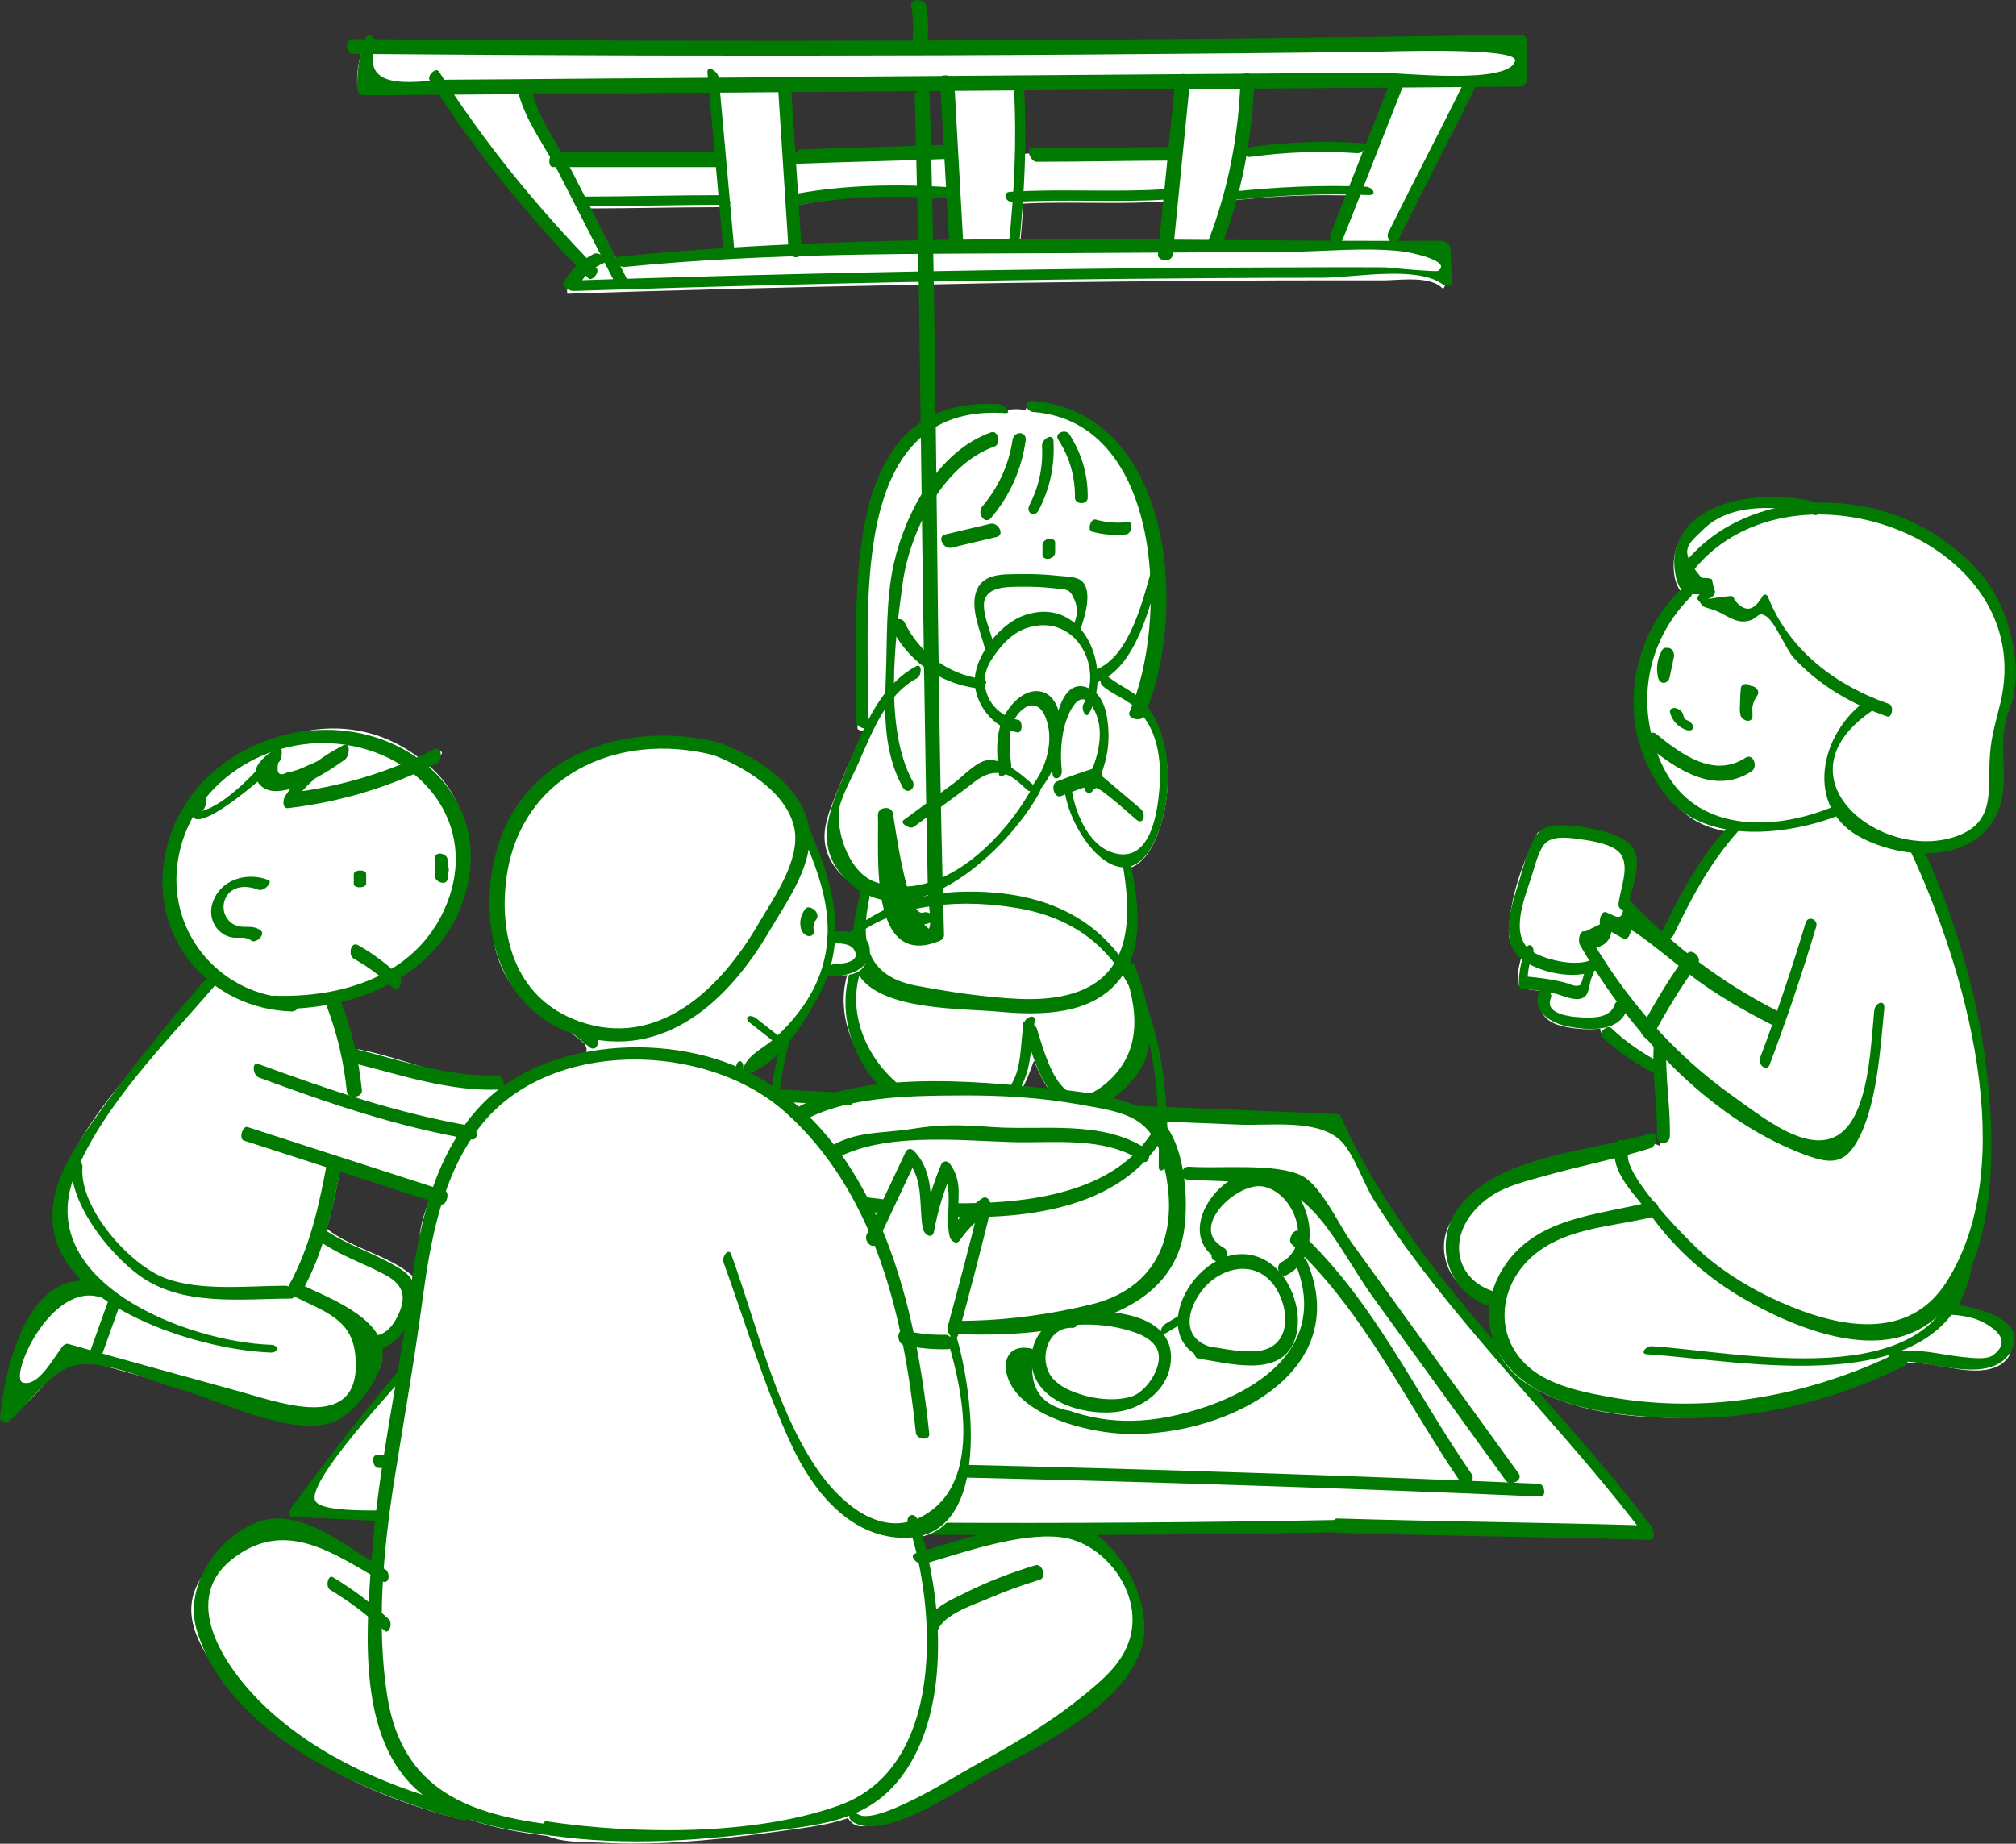 <?xml version="1.0" encoding="UTF-8"?>
<svg id="_レイヤー_2" data-name="レイヤー_2" xmlns="http://www.w3.org/2000/svg" viewBox="0 0 168.96 154.54">
  <rect x="0" y="0" width="168.96" height="154.54" fill="#333333" stroke="none"/>
  <defs>
    <style>
      .cls-1 {
        fill: #fff;
      }

      .cls-2 {
        fill: #007a00;
      }
    </style>
  </defs>
  <g id="_イラスト" data-name="イラスト">
    <g>
      <path class="cls-1" d="M80.73,94.08c-1.95,0-4.12-.87-5.97-2.38-2.81-2.3-5.02-6.42-3.62-10.42l.53.05v-.5s-.05-.18-.05-.18c-.01-.05-.02-.1-.03-.15-.11-1.69.07-3.51.53-5.41l.25-.51-.37-.19c-1.59-.83-2.66-2.22-2.86-3.72-.18-1.33.35-2.66.87-3.95l.06-.16c.55-1.37,1.16-2.78,1.81-4.19l.49-1.05-.43-.16s-.08-.03-.08-.21l.32-11.42c.07-2.65.14-5.39.89-7.93,1.34-4.55,5.21-7.61,9.64-7.61.43,0,.86.03,1.3.08l.15.25.4.03c.19-.03.38-.05.58-.05.16,0,.33.01.49.03l.3.04s.14-.27.14-.27c.02,0,.09-.02.23-.02,5.31.06,8.89,4.41,10.08,8.71.37,1.33.61,2.82.72,4.57v.16s.12.11.12.11c.1.1.08.18.07.2l-.13.41c.03,1.22.04,2.31.03,3.39-.03,2.49-.14,5.12-1.12,7.54l-.09.23.15.19c.55.69.98,1.5,1.25,2.34.75,2.33.63,5.27-.31,7.86-.35.96-.97,2.22-1.96,2.78l-.3.14-.08.38c.41,2.37.71,5.11-.23,7.41l-.1.24.16.2c.06.07.1.13.12.19.75,1.91,1.13,3.87,1.13,5.83,0,1-.18,1.83-.56,2.53-.4.74-1.04,1.37-1.62,1.88l-.18.16c-.6.54-1.23,1.1-1.94,1.32-.23.07-.47.1-.71.1-.47,0-.98-.13-1.46-.38-.94-.49-1.65-1.35-2.26-2.7l-.43-.96-.36.98c-.58,1.57-1.45,2.71-2.59,3.39-.89.53-1.9.8-2.99.8Z"/>
      <g>
        <path class="cls-2" d="M76.47,65.45c-2.37-4.35-1.48-11.82-.81-16.61.6-4.29,3.35-9.87,7.68-11.41.6-.21.32-1.41-.28-1.19-4.4,1.56-7.18,6.68-8.15,11.02-.69,3.07-.54,6.45-.67,9.58s-.15,6.28,1.41,9.14c.38.7,1.18.1.83-.53h0Z"/>
        <path class="cls-2" d="M86.65,34.54c10.84.88,11.28,17.69,8.01,25.14-.24.54.99.88,1.24.32,3.75-8.52,2.43-25.44-9.36-26.39-.84-.07-.6.88.11.94h0Z"/>
        <path class="cls-2" d="M84.86,36.88c-.31,2.08-1.18,3.97-2.54,5.58-.46.54.21,1.57.74.95,1.59-1.87,2.55-4.05,2.9-6.47.12-.81-.98-.85-1.1-.05h0Z"/>
        <path class="cls-2" d="M87.33,37.37c.1,1.74-.25,3.41-1.05,4.96-.34.65.43,1.1.77.44.95-1.82,1.36-3.76,1.24-5.81-.04-.73-.99-.14-.96.42h0Z"/>
        <path class="cls-2" d="M88.69,36.85c.96,1.48,1.42,3.11,1.4,4.87,0,.59,1.06.61,1.07.01.03-1.92-.5-3.72-1.54-5.33-.31-.48-1.29-.1-.93.45h0Z"/>
        <path class="cls-2" d="M91.52,44.56c.95.26,1.91.34,2.89.23.41-.05.61-1.08.14-1.03-.92.11-1.82.04-2.72-.21-.42-.12-.73.9-.31,1.02h0Z"/>
        <path class="cls-2" d="M79.73,45.91c1.26-.3,2.52-.6,3.79-.9.74-.18.12-1.26-.51-1.11-1.26.3-2.52.6-3.79.9-.74.18-.12,1.26.51,1.11h0Z"/>
        <path class="cls-2" d="M87.37,45.71v.81c0,.27.35.37.57.31.26-.07.49-.26.49-.55v-.81c0-.27-.35-.37-.57-.31-.26.07-.49.26-.49.55h0Z"/>
        <path class="cls-2" d="M83.2,53.72c-.24-.93-.74-2.03-.74-2.98,0-1.53,1.74-1.54,2.91-1.56,1.03-.02,2.06.02,3.09.14.89.1,1.18-.01,1.57.91.37.86.26,1.28-.03,2.14-.22.64.41.81.62.18.31-.91.91-2.9.13-3.76-.44-.5-1.4-.45-1.99-.52-1.08-.12-2.18-.17-3.26-.15-1.34.03-3.07-.11-3.65,1.37s.34,3.47.7,4.88c.16.63.76-.23.65-.63h0Z"/>
        <path class="cls-2" d="M85.34,60.34c-2.31-.4-3.62-2.94-2.25-5.04.74-1.14,1.68-2.24,3-2.67,3.9-1.27,6.49,3.11,4.7,6.42-.19.35.2,1.28.5.72,1.99-3.69-.42-9.88-5.41-8.21-1.96.66-4.07,3.23-4.18,5.33s1.57,4.15,3.56,4.5c.47.08.47-.98.08-1.05h0Z"/>
        <path class="cls-2" d="M84.76,64.22c-.11-.98-.23-1.99-.07-2.97.26-1.62,2.11-3.24,2.95-1.09.72,1.84.08,4.09-1.05,5.6-.51.68.33.78.71.27.99-1.33,1.62-2.86,1.66-4.54.03-1.29-.3-3.37-1.9-3.55-1.17-.14-2.24.94-2.78,1.86-.91,1.56-.75,3.39-.56,5.1.05.47,1.08-.23,1.03-.7h0Z"/>
        <path class="cls-2" d="M88.99,64.61c-.12-1.17-.09-2.32.16-3.47s1.37-4.07,2.63-1.48c.89,1.83.12,4.4-.84,6.01-.29.48.31,1.16.67.57.89-1.49,1.36-3.15,1.29-4.9-.05-1.23-.3-3-1.55-3.61-3.14-1.54-3.29,5.64-3.14,7.13.07.69.84.35.78-.25h0Z"/>
        <path class="cls-2" d="M88.92,66.73c1.05-.42,2.11-.8,3.19-1.13.59-.18.23-1.4-.35-1.22-1.08.33-2.14.71-3.19,1.13-.57.23-.21,1.45.35,1.22h0Z"/>
        <path class="cls-2" d="M92.37,57.45c.84.78,1.86,1.03,2.73,1.82,1.93,1.75,2.26,4.35,2.07,6.81-.16,2.08-.77,6.46-4,5.36-2.04-.7-3.12-3.5-3.37-5.39-.1-.72-.63-.23-.56.3.5,3.71,5.02,9.7,7.6,3.99,1.02-2.26,1.29-5.23.81-7.64-.26-1.31-.76-2.57-1.6-3.62-.98-1.23-2.29-1.53-3.41-2.57-.38-.35-.55.69-.28.94h0Z"/>
        <path class="cls-2" d="M91.82,66.07c.2-.26,3.1,2.37,3.4,2.62.64.55.84-.5.39-.88-.95-.81-1.9-1.61-2.85-2.42-.41-.35-1.16-.98-1.64-.37-.33.42.34,1.52.7,1.05h0Z"/>
        <path class="cls-2" d="M86.57,65.91c-2.28,4.28-7.73,9.94-13.19,8.03-2.09-.73-3.22-3.83-3.08-5.9.07-1.05,1.14-2.93,1.63-4.04,1.15-2.6,2.29-5.74,4.94-7.16.38-.21.43-1.27-.08-1-3.28,1.76-4.61,5.7-5.97,8.94-1.16,2.75-2.55,5.75-.4,8.39,5.3,6.5,14.14-1.94,16.72-6.79.27-.51-.23-1.11-.57-.47h0Z"/>
        <path class="cls-2" d="M86.76,65.95c-.9-.83-2.67-2.44-4.03-2.23-.95.15-2.06,1.39-2.78,1.92-1.41,1.04-2.82,2.07-4.23,3.11-.34.25.55.79.86.56,1.41-1.04,2.82-2.07,4.23-3.11.75-.55,1.4-1.22,2.34-1.38,1.26-.21,2,.52,2.92,1.38.31.28,1.19.22.69-.24h0Z"/>
        <path class="cls-2" d="M83.79,33.89c-14.12-.96-11.79,17.52-12.05,26.63-.01.39.98.79.99.34.25-8.85-2.13-27.16,11.53-26.23.6.04-.1-.71-.47-.73h0Z"/>
        <path class="cls-2" d="M96.56,47.55c-.73,2.6-1.84,7.41-4.65,8.55-.41.17-.38,1.28.08,1.09,3.23-1.31,4.36-6.28,5.2-9.28.16-.56-.44-1.07-.64-.36h0Z"/>
        <path class="cls-2" d="M74.6,52.41c1.39,2.92,4.05,4.84,7.25,5.28.54.07,1.25-.67.45-.78-2.85-.39-5.27-2.19-6.51-4.78-.23-.48-1.4-.16-1.2.28h0Z"/>
        <path class="cls-2" d="M72.13,74.62c-.41,1.93-1.3,5.4-.09,7.2,1.95,2.9,8.65,2.7,11.68,2.98,3.52.33,7.87.31,10.2-2.81,2.05-2.75,1.44-6.37.89-9.5-.11-.6-.87-.94-.73-.11.64,3.65.95,8.36-2.87,10.36-2.29,1.2-5.21,1.09-7.68.86-2.26-.21-4.52-.55-6.75-.98-4.05-.78-4.74-3.51-3.92-7.32.09-.42-.58-1.39-.73-.69h0Z"/>
        <path class="cls-2" d="M94.08,80.98c1.34,3.62,1.73,7.24-1.47,9.9-3.72,3.09-4.95-2.33-5.72-4.68-.15-.45-1.34-.87-1.15-.27.88,2.69,1.87,7.55,5.77,6.91,1.75-.28,3.87-2.43,4.48-4.06.9-2.39-.01-5.5-.85-7.77-.17-.47-1.33-.75-1.06-.03h0Z"/>
        <path class="cls-2" d="M85.79,85.83c-.23,1.32-.18,2.82-.59,4.09-1,3.09-4.43,3.62-7.05,2.64-4.29-1.6-7.46-6.49-6.06-11.05.23-.76-.64-.75-.84-.12-1.63,5.3,2.02,11.42,7.49,12.6,2.35.51,4.67-.17,6.24-2.03s1.34-4.11,1.73-6.31c.14-.78-.82-.39-.91.17h0Z"/>
      </g>
      <path class="cls-1" d="M138.44,128.57c-2.93-3.93-6.3-7.72-9.56-11.39-6.24-7.01-12.69-14.27-16.52-23.03-.07-.17-.37-.19-.46-.2l-14.38-.64s-1.53-.11-2.15-.19c-1.52-.2-2.74-1.13-4.28-1.22-3.04-.19-6.39-.53-9.43-.47-2.99.06-5.66.37-8.65.49-2.77.11-5.54.21-8.27-.34l-.03.26-9.64-.43c-.17,0-.17.05-.17.07,0,.13.14.38.44.39l2.43.11-.96.71c-13.05,9.67-22.47,20.69-32.1,33.9.02.03,74.69,1.98,85.11,1.11l.31-.03.12.28c.03.06.13.26.4.26,4.6.14,9.2.24,13.8.33,4.6.1,9.21.19,13.82.33h0c.13,0,.18-.07.2-.11.02-.03.05-.12-.03-.23Z"/>
      <path class="cls-1" d="M29.77,4.3h.53s-.13.53-.13.53c-.21.85-.28,1.65-.22,2.5.02.25.32.44.57.44l6.31-.05.13.19c3.2,4.87,7.03,9.64,11.38,14.18l.27.28-.26.29c-.34.38-.57.72-.73,1.1-.09.23-.13.76-.06.86,8.94-.3,18.48-.55,29.18-.75h.42s0,.01,0,.01h.5v-.03s3.02-.06,3.02-.06c1.22-.03,2.44-.05,3.66-.07,6.07-.09,12.15-.15,18.22-.19,2.98-.02,5.95-.03,8.93-.03h4.47c.23,0,.51-.01.83-.03.42-.02.89-.05,1.36-.05,1.38,0,2.27.23,2.78.79.11-.06.27-.45.26-.67l-.16-2.93c0-.14-.08-.32-.06-.34l-3.95.02,6.53-13.25,3.99-.03c.11,0,.2-.04.21-.05l.03-3.09c0-.08-.06-.16-.1-.21-.12-.12-.31-.2-.46-.2-21.15.33-42.51.5-63.48.5-4.26,0-8.52,0-12.78-.02-6.5-.02-12.99-.06-19.49-.12h-.16s-.12-.11-.12-.11c-.11-.1-.26-.17-.47-.17-.05,0-.11,0-.16.02l-.11.26h-1.17c-.07,0-.12,0-.14,0,0,0-.02,0-.02,0,0,.03.03.13.12.23.12.14.27.22.54.22ZM104.25,11.98c.23-1.41.39-2.89.47-4.38l.02-.4,12.04-.09-2.27,5.71-.46-.57c-.06-.08-.11-.09-.17-.1-1.03-.08-2.08-.11-3.11-.11-2.01,0-4.05.14-6.05.43l-.57.08.09-.57ZM102.22,19.83c.32-.91.61-1.82.88-2.74l.08-.27.28-.03c2.73-.29,5.29-.43,7.82-.43.4,0,1.82.02,1.82.02l-1.31,3.3c-.02.06-.03.13-.03.23v.44s-9.74.06-9.74.06l.2-.57ZM98.72,7.25l-.55,5.55-.43-.05c-1.91,0-3.81.03-5.72.05-1.86.02-3.73.05-5.59.05l-.54.04v-.46c0-1.56-.02-3.12-.1-4.64l-.02-.44,12.96-.1ZM85.54,20.03c.07-.86.15-1.72.2-2.58l.02-.38.38-.02c1.09-.05,2.18-.06,3.27-.06l3.65.02c1.15,0,2.68-.01,4.2-.11l.5-.03-.35,3.56-11.91.07.04-.46ZM76.66,20.54c-3.42.03-6.47.08-9.3.17h-.41s-.23-3.49-.23-3.49l.37-.07c2.44-.48,5.08-.71,8.07-.71.47,0,.95,0,1.42.02h.4s.1,4.08.1,4.08h-.43ZM79.73,20.52h-2.13s-.08-3.56-.08-3.56l.1-.45,1.88.09.23,3.92ZM78.56,7.4h.4s.3,5.19.3,5.19l-.43.02c-1.92.08-3.84.13-5.77.19-2.07.06-4.14.12-6.2.2l-.41.02-.36-5.51,12.47-.09ZM60.83,21l-.44.03c-2.77.17-6.34.49-8.64.73-.05,0-2.63-4.29-2.63-4.29h.69c1.64,0,3.29-.03,4.93-.05,1.79-.02,3.57-.05,5.36-.05h.39s.33,3.64.33,3.64ZM59.6,7.55l.52,5.66h-13.17l-1.43-2.8c-.33-.66-.71-1.4-1.02-2.16l-.23-.58,15.34-.12Z"/>
      <g>
        <path class="cls-2" d="M57.84,91.56c-13.13,9.67-23.81,21.72-33.42,34.82-.17.23-.36.74.1.76,29.09,1.48,58.27,1.83,87.4,1.3.47,0,1.01-1.05.38-1.04-22.94.42-45.97.35-68.9-.48-2.89-.1-5.78-.22-8.67-.35-1.45-.06-7.58.38-8.28-.73-.96-1.5,6.87-9.78,8.36-11.54,6.96-8.22,14.71-15.64,23.38-22.03.51-.38.29-1.18-.35-.71h0Z"/>
        <path class="cls-2" d="M95.7,93.93c2.74.12,5.49.23,8.23.34,2.52.1,6.62-.52,8.51,1.42,1.03,1.07,1.86,3.53,2.66,4.81,1.27,2.05,2.67,4.02,4.14,5.94,5.93,7.78,12.9,14.68,18.78,22.49l.17-1.06c-8.71-.26-17.43-.33-26.14-.59-.47-.01-.4,1.2.1,1.21,8.71.26,17.43.33,26.14.59.44.01.32-.85.17-1.06-8.62-11.44-20.07-21.13-26.06-34.37-.07-.14-.17-.27-.33-.27-5.49-.24-10.98-.45-16.46-.68-.47-.02-.4,1.19.1,1.21h0Z"/>
        <path class="cls-2" d="M56.65,91.88c4.87.22,9.73.55,14.6.77.46.02.06-1.03-.37-1.05-4.87-.22-9.73-.55-14.6-.77-.46-.02-.06,1.03.37,1.05h0Z"/>
        <path class="cls-2" d="M65.3,95.58c3.28-3.79,10.8-3.73,15.33-3.76,3.31-.02,6.65.18,9.91.77s5.76.83,6.78,4.27c1.67,5.63.29,10.98-5.88,12.48-3.25.79-6.66,1.28-10.01,1.36-3.61.08-7.39-.12-10.87-1.15-6.66-1.98-9.04-8.41-5.19-14.07.34-.49-.81-1.06-1.16-.55-5.86,8.62,1.84,15.16,10.13,16.36,7.15,1.03,23.11,1.76,24.85-7.86.51-2.84.11-8.18-2.29-9.86-2.68-1.88-7.06-2.14-10.19-2.45-6.13-.61-17.83-1.61-22.43,3.71-.44.51.63,1.19,1.01.75h0Z"/>
        <path class="cls-2" d="M63.85,96.82c1.11,5,10.53,4.86,14.47,5.1,6.49.4,14.83-.2,18.79-6.02.33-.49-.34-1.32-.74-.72-3.42,5.03-10.75,5.73-16.44,5.68-2.8-.03-14.34-.35-15.18-4.16-.15-.69-1.06-.59-.9.11h0Z"/>
        <path class="cls-2" d="M69.68,97.35c3.93-2.5,10.65-1.75,15.07-1.62,3.62.11,7.75-.52,10.98,1.6.56.37.81-.72.33-1.04-3.73-2.45-8.72-1.52-12.88-1.82-2.53-.18-4.24-.25-6.66.14-2.72.44-4.81.13-7.22,1.66-.49.31-.15,1.4.38,1.06h0Z"/>
        <path class="cls-2" d="M65.13,95.84c-.14-5.98,1.46-13.41,6.48-17.33,3.75-2.94,9.3-3.16,13.78-2.37,10.79,1.9,11.89,12.52,11.72,21.64-.01.71.73.13.74-.35.22-12.05-2.81-22.9-16.95-22.69-11.74.17-16.76,10.89-16.51,21.46.02.71.75.14.74-.35h0Z"/>
        <path class="cls-2" d="M52.3,22.38c12.13-1.21,24.35-1.09,36.53-1.16,6.35-.04,12.71-.07,19.06-.11,3.09-.02,6.45-.39,9.53-.05.96.1,4.32.86,3.09,1.65-.16.1-4.57-.3-4.33-.3-3.27-.02-6.54,0-9.81.01-6.21.02-12.43.07-18.64.16-13.4.18-26.8.5-40.2.95l.81.71c.51-1.07,1.3-1.81,2.36-2.23.44-.25-.54-.96-.96-.72-1.22.7-1.84,1.2-2.49,2.39-.22.39.52.72.81.71,12.09-.4,24.18-.71,36.28-.89,5.89-.09,11.77-.15,17.66-.19,2.94-.02,5.89-.03,8.83-.03,2.62,0,7.79-1.02,10,.5.15.11.9.4.88-.05-.05-.98-.11-1.95-.16-2.93-.02-.39-.49-.62-.83-.62-22.87.13-46.15-.94-68.93,1.34-.72.07.06.91.53.86h0Z"/>
        <path class="cls-2" d="M30.59,3.31c-.48,1.42-.68,2.58-.65,4.08,0,.29.21.6.53.6,32.34-.24,64.68-.49,97.02-.73.33,0,.46-.38.47-.65.01-1.03.02-2.06.03-3.09,0-.29-.22-.61-.53-.6-32.64.51-65.29.63-97.93.35-.65,0-.6,1.24.06,1.25,16.32.14,32.65.18,48.97.12,8.33-.03,16.66-.09,24.98-.17,4-.04,7.99-.08,11.99-.14.82-.01,11.76-.4,11.45.77-.55,2.05-9.63.97-11.43.99-3.96.03-7.92.06-11.88.09-7.92.06-15.84.12-23.76.18s-15.84.12-23.76.18c-4.29.03-8.58.06-12.87.1-1.98.01-3.96.03-5.94.04-1.77.01-7.25,1.27-5.87-2.79.22-.63-.62-1.36-.89-.59h0Z"/>
        <path class="cls-2" d="M122.75,6.8c-2.1,4.25-4.3,8.45-6.4,12.7-.26.52.51,1.28.81.68,2.1-4.25,4.3-8.45,6.4-12.7.26-.52-.51-1.28-.81-.68h0Z"/>
        <path class="cls-2" d="M116.47,7c-1.67,4.2-3.3,8.41-4.96,12.61-.29.73.74,1.16,1.05.39,1.67-4.2,3.3-8.41,4.96-12.61.29-.73-.74-1.16-1.05-.39h0Z"/>
        <path class="cls-2" d="M103.97,6.63c-.17,4.74-1.01,9.21-2.73,13.63-.24.62.81,1.21,1.05.6,1.78-4.59,2.66-9.25,2.84-14.16.02-.65-1.13-.8-1.16-.06h0Z"/>
        <path class="cls-2" d="M98.51,6.64c-.49,4.89-.97,9.78-1.46,14.67-.06.62,1.17.69,1.23.06.49-4.89.97-9.78,1.46-14.67.06-.62-1.17-.69-1.23-.06h0Z"/>
        <path class="cls-2" d="M84.97,7.27c.26,4.44.04,8.79-.42,13.21-.07.67.75,1.09.84.28.48-4.53.69-8.99.43-13.54-.04-.77-.89-.71-.84.06h0Z"/>
        <path class="cls-2" d="M78.78,6.58c.27,4.66.51,9.33.78,13.99.03.49,1.21.61,1.19.18-.27-4.66-.51-9.33-.78-13.99-.03-.49-1.21-.61-1.19-.18h0Z"/>
        <path class="cls-2" d="M65.19,7.03c.3,4.63.6,9.27.9,13.9.05.8,1.15.87,1.1.05-.3-4.63-.6-9.27-.9-13.9-.05-.8-1.15-.87-1.1-.05h0Z"/>
        <path class="cls-2" d="M76.37.5c.17.96.19,1.95.11,2.91-.05.64,1.2.85,1.25.22.09-1.05.08-2.13-.11-3.17-.11-.6-1.37-.63-1.25.04h0Z"/>
        <path class="cls-2" d="M59.29,6.09c.44,4.85.87,9.71,1.31,14.56.04.47,1.02,1.15.95.41-.44-4.85-.87-9.71-1.31-14.56-.04-.47-1.02-1.15-.95-.41h0Z"/>
        <path class="cls-2" d="M43.37,7.4c.46,2.46,2.26,4.75,3.39,6.95,1.57,3.07,3.14,6.15,4.71,9.22.2.4,1.38.41,1.17,0-1.57-3.07-3.14-6.15-4.71-9.22-1.07-2.08-2.96-4.63-3.39-6.95-.08-.43-1.27-.51-1.17,0h0Z"/>
        <path class="cls-2" d="M36,6.71c3.84,6.02,8.32,11.52,13.31,16.62.3.3,1-.53.68-.85-4.94-5.06-9.4-10.51-13.2-16.48-.26-.41-1.01.36-.79.71h0Z"/>
        <path class="cls-2" d="M46.35,14.01h13.63c.53,0,.67-1.25.17-1.25h-13.63c-.53,0-.67,1.25-.17,1.25h0Z"/>
        <path class="cls-2" d="M66.8,13.73c4.19-.17,8.39-.24,12.58-.41.5-.02.88-1.22.32-1.2-4.19.17-8.39.24-12.58.41-.5.02-.88,1.22-.32,1.2h0Z"/>
        <path class="cls-2" d="M86.87,13.56c3.8,0,7.6-.09,11.41-.1.54,0,.09-1.13-.4-1.13-3.8,0-7.6.09-11.41.1-.54,0-.09,1.13.4,1.13h0Z"/>
        <path class="cls-2" d="M104.79,13.15c2.98-.41,5.96-.51,8.96-.31.49.03,1.11-.8.44-.84-3.08-.21-6.15-.12-9.21.3-.53.07-.9.95-.19.85h0Z"/>
        <path class="cls-2" d="M49.41,17.28c3.84,0,7.68-.11,11.53-.12.65,0-.01-.8-.45-.8-3.84,0-7.68.11-11.53.12-.65,0,.01.8.45.8h0Z"/>
        <path class="cls-2" d="M66.93,17.19c4.2-.78,8.51-.8,12.76-.54.77.05.81-.9.05-.95-4.35-.27-8.79-.24-13.09.56-.79.15-.42,1.06.28.93h0Z"/>
        <path class="cls-2" d="M84.86,16.94c4.32-.28,8.65.06,12.97-.22.7-.05.35-.89-.21-.86-4.32.28-8.65-.06-12.97.22-.7.05-.35.89.21.86h0Z"/>
        <path class="cls-2" d="M103.83,16.74c3.63-.39,7.2-.54,10.85-.39.8.03.37-.67-.22-.7-3.75-.16-7.42.02-11.15.41-.78.08.04.72.51.67h0Z"/>
        <path class="cls-2" d="M99.55,98.87c3.15.25,7.35-.16,9.86,2.03,2.17,1.89,3.89,5.38,5.59,7.73,3.73,5.15,7.46,10.3,11.19,15.46.4.55,1.49-.03,1.09-.58-4.66-6.44-9.32-12.88-13.98-19.32-1.07-1.47-2.53-4.77-4.18-5.63-2.15-1.11-7.1-.58-9.44-.77-.71-.06-.91,1.03-.12,1.09h0Z"/>
        <path class="cls-2" d="M31.7,123.04c32.48.35,64.96.98,97.41,2.4.52.02.33-1.05-.12-1.07-32.45-1.42-64.93-2.05-97.41-2.4-.52,0-.32,1.06.12,1.07h0Z"/>
        <path class="cls-2" d="M58.41,94.6c-8.26,8.18-16.52,16.37-24.77,24.55-.59.58.21,1.11.72.61,8.26-8.18,16.52-16.37,24.77-24.55.59-.58-.21-1.11-.72-.61h0Z"/>
        <path class="cls-2" d="M56.59,96.81c2.37.19,4.7.07,7.03-.36.39-.07.87-.94.26-.83-2.27.42-4.53.53-6.83.35-.39-.03-1,.8-.46.85h0Z"/>
        <path class="cls-2" d="M108.23,104.26c6.22,5.8,9.67,13.46,14.44,20.36.31.44.97-.62.69-1.03-4.78-6.91-8.21-14.55-14.44-20.36-.42-.39-1.05.69-.69,1.03h0Z"/>
        <path class="cls-2" d="M57.88,99.11c1.65-.19,3.27-.08,4.88.32.76.19,1.03-.78.26-.97-1.82-.46-3.66-.57-5.53-.36-.81.09-.28,1.08.39,1h0Z"/>
        <path class="cls-2" d="M101.31,112.85c-2.83-.97-1.39-4.23.25-5.52,1.88-1.48,4.29-1.34,5.51.87,1.1,1.98.96,4.81-1.73,5.05-1.52.13-3.17-.29-4.68-.49-.68-.09-.79,1.06-.16,1.14,2.33.31,6.5,1.57,7.85-1.21,1.11-2.27-.07-5.73-2.19-6.99-4.99-2.96-10.87,6.28-5.01,8.29.64.22.76-.94.16-1.14h0Z"/>
        <path class="cls-2" d="M90.35,110.16c-2.29-.11-4.13,1.9-3.89,4.19.32,3.14,4.23,4.25,6.9,4.02,2.34-.21,4.6-1.86,4.77-4.33.27-3.98-5.18-4.3-7.98-4.09-.45.04-.93,1.16-.46,1.13,1.53-.12,3.04-.06,4.54.34.93.24,2.08.61,2.65,1.48.86,1.32-.73,3.76-2.06,4.16-1.51.46-3.42.17-4.87-.4-.61-.24-1.11-.52-1.59-.98-1.43-1.41-.71-4.49,1.54-4.38.45.02.97-1.1.46-1.13h0Z"/>
        <path class="cls-2" d="M102.01,105.71c.62,0,.7-.86.03-.86-.62,0-.7.86-.03.86h0Z"/>
        <path class="cls-2" d="M102.57,104.59c-3.06-1.62,1.11-5.53,3.27-5.14,2.63.47,4.28,4.92,1.54,6.36-.56.29-.13,1.38.47,1.06,3.64-1.92,1.64-8.47-2.24-8.69-3.56-.2-7.34,5.38-3.35,7.5.62.33.85-.8.3-1.09h0Z"/>
        <path class="cls-2" d="M86.34,113.02c-2-.38-2.49,1.36-1.66,2.96,1.45,2.8,6.35,4,9.15,4.18,8.08.53,19.8-4.73,15.71-14.42-.24-.58-1.34-.68-1.01.09,2.68,6.35-2.07,10.23-7.46,12.08-1.99.68-4.11,1.15-6.22,1.18-1.78.03-3.52-.25-5.2-.84-2.27-.38-3.31-1.76-3.13-4.14.77.15.4-.99-.17-1.09h0Z"/>
      </g>
      <path class="cls-1" d="M93.66,131.15c-.88-1.23-1.8-2.49-3.27-2.78-.45-.09-.93-.13-1.47-.13-1.31,0-2.68.25-4,.49l-.95.17c-1.86.31-3.82.77-6,1.38l-.44.12-.13-.66c-.03-.17-.07-.34-.11-.52l-.1-.39.38-.12c.69-.22,1.25-.55,1.67-.99.95-.99,1.25-2.57,1.53-4.04.72-3.72.46-7.65-.76-11.34l-.07-.29.21-.19c.96-3.49,1.88-7.04,2.74-10.54.01-.05.01-.09-.03-.15-.09-.12-.32-.21-.52-.21-.09,0-.16.02-.21.04-.44.27-.87.61-1.28.99l-.85.8.18-1.49c.04-.34.09-.67.1-1.01.03-.94-.22-1.65-.8-2.24-.08-.08-.25-.14-.4-.14-.07,0-.23.01-.28.12-.08.18-.15.37-.21.56-.05.13-.09.27-.14.4l-.51,1.33-.3-1.39c-.17-.81-.52-1.42-1.1-1.9-.12-.1-.31-.17-.46-.17-.19,0-.23.09-.25.13l-2.63,5.59-.39-.79c-.94-1.89-1.94-3.54-3.07-5.04-2.37-3.16-4.67-5.27-7.02-6.46l-.66-.34.62-.4c.65-.42,1.31-.92,2.02-1.55l.25-.16.23.08c.08-.02.19-.1.25-.17.1-.14.16-.28.15-.39v-.17l.12-.12c.92-.96,1.69-1.98,2.3-3.05.37-.65.69-1.37,1.01-2.26l.19-.53.46.33c.17.12.34.19.49.2h.27c.55,0,.99-.07,1.37-.24.38-.17.68-.5.81-.92.13-.41-.07-.87-.32-1.15-.37-.42-.88-.72-1.47-.86-.23-.05-.47-.08-.7-.09l-.41-.02.02-.66c.01-.32.03-.64,0-.96-.2-2.85-1.37-5.59-2.48-7.99-.16-.5-.35-.91-.59-1.29-1.42-2.19-3.99-4.1-6.7-4.98-1.59-.46-3.22-.7-4.85-.7-5.08,0-9.42,2.23-11.92,6.13-1.53,2.38-1.84,5.01-1.95,7.49-.07,1.7-.03,3.91.98,5.93,1.03,2.06,3.05,3.9,5.64,5.1l1.18.96.14.43-.09.55-.31.04c-2.48.32-4.54,1.13-6.44,2.52-3.93-.34-8.57-2.39-12.31-3.1l-.5.29c-.32-1.45-.76-2.9-1.34-4.39,1.66-.38,3.25-.98,4.67-1.8.16.16.4.35.56.5.06-.23-.08-.54-.16-.77,5.95-3.52,8.49-12.88,2.48-17.78,2.4-1.07,1.07-1.46-.53-.42-11.49-8.88-28.74,7.73-17.5,18.55-4.93,6.52-18.95,17.59-10.05,25.5-5.28-1.1-7.17,7.43-7.1,11.46,1.91-1.5,3.57-3.41,5.12-5.48l16.98,4.82c.37.11.77.24,1.18.38,2.3,1.51,4.74-.27,6.41-2.19,1.41-1.63,2.41-2.23,1.23-4.12.95-.08,1.98-.89,2.66-1.93-.08.56-.16,1.13-.23,1.69-.28,2.15-.57,4.37-.95,6.53-.63,3.53-1.32,7.71-1.64,11.93l-.05.67-1.49-.85c-1.13-.64-2.26-1.28-3.4-1.91-1.05-.59-2.18-1.16-3.33-1.16-.31,0-.61.04-.9.12-1.46.41-2.76,1.75-3.81,2.82-.86.89-2.04,2.26-2.26,3.91-.37,2.78,1.96,5.72,4.28,8.24,2.09,2.27,4.71,4.27,7.78,5.94,3.11,1.7,6.66,3.05,10.68,4.04.06,0,.12-.01.17-.04l.16-.07.16.06c2.17.78,4.49,1.13,6.6,1.41,1.03.46,2.51.5,3.71.53.34,0,.65.02.93.03.87.05,1.73.07,2.6.07,1.72,0,3.55-.08,5.59-.26,2.66-.23,5.26-.58,7.92-.95,1.5-.21,2.85-.41,4.13-.83l.27-.09.18.22c.26.31.58.46,1,.46h0c.59,0,1.28-.28,1.89-.53l.3-.12c1.84-.73,3.68-1.55,5.47-2.43,3.71-1.83,7.28-3.99,10.62-6.42,2.79-2.03,5.5-4.28,5.25-7.58-.11-1.48-.76-3-2.1-4.85ZM35.29,103.51l-.08.37c-.06.26-.09.53-.14.79,0,.13,0,.26,0,.39,0,.19-.06.34-.15.45-.1.52-.17,1.05-.26,1.57-.02-.03-.03-.06-.04-.09-1.98-1.78-5.08-2.3-7.23-4,.49-1.73.84-3.47,1.14-5.06l7.65,2.17c-.46,1.08-.84,2.21-1.01,3.37l.13.04ZM167.15,110.66c-.72-.49-1.59-.83-2.6-1.01l-.54-.1.23-.5c.32-.7.52-1.43.62-2.22.01-.09,0-.17-.05-.27l-.07-.17.07-.17c1.93-4.64,2.06-11.12,1.54-15.63-.76-6.64-2.47-13.04-4.94-18.52l-.25-.57.62-.03c1.39-.08,3.32-.49,4.6-2.02.62-.74,1.03-1.66,1.18-2.65.12-.79.03-1.57-.07-2.4-.07-.62-.15-1.27-.13-1.93.04-1.2.37-2.29.68-3.35.4-1.34.78-2.6.59-4.04-.39-2.98-1.33-5.35-2.79-7.02-1.73-1.99-4.31-3.78-6.73-4.67-1.69-.62-3.68-.95-5.74-.95-.33,0-.66,0-.99.02l-.13-.02-.09-.04c-1.16-.38-2.46-.58-3.77-.58-3.53,0-6.43,1.42-7.75,3.78-.46.83-.54,2.67.02,3.65l.16.28-.23.23c-1.96,2-3.27,4.99-3.5,8.02-.19,2.52.51,5.08,2.21,8.06,1.15,2.03,2.66,3.21,4.74,3.71l.67.16-.44.53c-1.18,1.4-2.2,2.9-3.04,4.43-.4.74-.76,1.51-1.1,2.25-.2.43-.4.86-.61,1.32l-.23.59-.46-.44c-.7-.66-1.39-1.32-2.14-2.07l-.32-.12.05-.34c.06-.43.15-.85.25-1.28.05-.23.1-.45.15-.72.13-.66.3-1.55-.06-2.04-.69-.92-1.8-1.43-2.61-1.7-1.01-.34-2.11-.52-3.25-.54h-.21c-.41,0-.81.02-1.21.08l-.17.02c-.1.01-.32.04-.38.07-.09.05-.22.35-.28.5l-.1.22c-1.11,2.23-1.82,4.59-2.06,6.82-.07.68-.11,1.4.22,1.97.14.23.33.46.62.72l.19.18-.07.25c-.18.64-.27,1.26-.25,1.87,0,.32.29.61.6.63.2.01.41.04.61.07l.81.11-.14.48c-.16.56.01,1.23.42,1.68.55.61,1.43.8,2.29.92.41.06.88.1,1.36.1.2,0,.4,0,.6-.02l.34-.03.1.33c.03.09.08.18.15.25.64.63,1.37,1.17,2.06,1.66.81.56,1.48.98,2.24,1.37l.22.1.05.69c.15,1.85.2,3.35.17,4.76l.04.67-.62-.25c-.1-.04-.2-.06-.36-.06-.04,0-.08,0-.13,0-.44.15-.89.27-1.33.4l-.22.06-.17-.15c-.05-.05-.15-.08-.24-.08s-.34.03-.54.36l-.09.14-.17.04c-.79.2-1.58.38-2.37.56-2.85.66-5.8,1.34-8.39,2.72-1.14.6-3.76,2.32-3.45,5.19.21,1.96,1.64,3.52,3.73,4.08l.37.1-.06.38c-.42,2.64.65,5,2.93,6.48,2.89,1.87,7.1,2.82,12.53,2.82.79,0,1.57-.02,2.32-.05,5.71-.24,11.26-1.73,16.53-4.45l.1-.08h.13c.17-.02.34-.03.51-.03.94,0,1.87.17,2.77.33.4.07.8.14,1.2.2.56.08,1.03.12,1.46.12,1.16,0,2-.28,2.55-.86.34-.36.49-.78.43-1.26-.08-.75-.64-1.59-1.4-2.11Z"/>
      <g>
        <path class="cls-2" d="M76.66,8.04c.36,12.6.46,25.21.64,37.81.1,6.86.19,13.71.31,20.57.05,2.84.1,5.67.16,8.5.01.45.36,2.62.07,2.93l-2.74-2.54c-.05-.75-.09-1.5-.11-2.25-.07-1.64-.11-3.28-.17-4.91l-1.25.15c.42,2.22.15,10.38,4.23,9.1.79-.25.25-1.12-.44-.91-1.35.42-2.35-7.4-2.53-8.34-.12-.65-1.27-.51-1.25.15.11,3.13-.85,13,5.14,10.58.23-.09.41-.26.4-.53-.68-23.48-.53-46.97-1.21-70.44-.02-.65-1.27-.51-1.25.15h0Z"/>
        <path class="cls-2" d="M98.76,110.31l-1.08.65c-.2.12-.41.42-.39.67.03.27.29.19.45.1l1.08-.65c.2-.12.41-.42.39-.67-.03-.27-.29-.19-.45-.1h0Z"/>
        <path class="cls-2" d="M141.6,48.23c7.91-10.77,29.38-3.22,26.05,10.7-.36,1.52-.75,2.68-.87,4.28-.22,2.99.54,5.69-2.8,6.88-6.31,2.25-15.23-4.89-7.17-10.45.46-.32.18-1.32-.35-.96-3.98,2.75-5.34,9.15-.31,11.62,4.67,2.3,11.37,1.67,11.77-4.41.13-1.97-.27-3.71.24-5.71.16-.63.48-1.2.6-1.84.34-1.81.21-3.29-.23-5.09-.91-3.74-2.87-6.09-6.02-8.24-6.4-4.36-16.8-3.98-21.63,2.6-.36.49.3,1.17.71.62h0Z"/>
        <path class="cls-2" d="M152.25,42.12c-3.63-1.03-10.88-.65-11.87,4.22-.18.86-.01,3.08,1.02,3.47.19.07.45-.01.63,0,2.13.12.63-.96.78-.43.02.08-.71.66-.54.85.64.75.07.48,1.33.89.98.31,1.78,1.17,2.89.93.91-.19.78-.82,1.49-.42.75.42,1.7,2.78,2.31,3.46,2.14,2.36,4.91,3.94,7.89,4.97.39.13.57-.9.15-1.05-4.47-1.55-8.38-4.48-10.16-8.99-.08-.2-.32-.25-.45-.06-.73,1.31-1.52,1.41-2.37.29-.02-.18-.15-.31-.33-.29-4.09.44-.85.53-1.34-.56-.05-.1-.18-.7-.2-.81-.03-.17-.87-.14-.87-.15-2.04-2.4-1.15-2.77.15-4.07,2.32-2.31,6.54-2,9.36-1.2.4.11.58-.92.15-1.05h0Z"/>
        <path class="cls-2" d="M140.75,49.51c-4.65,4.68-5.24,12.24-.92,17.41,3.26,3.9,10.16,3.08,14.34,1.4.64-.26-.31-.79-.73-.62-4.99,2-11.29,2.02-13.97-3.25-2.47-4.86-1.69-10.49,2.21-14.41.43-.43-.62-.82-.93-.51h0Z"/>
        <path class="cls-2" d="M146.34,57.7c-.44.63-.61,1.41-.49,2.17.09.58,1.07.83,1.03.09-.03-.65-.02-1.29.04-1.94.03-.29-.14-.57-.42-.66-.24-.08-.57.02-.6.31-.07.73-.09,1.47-.05,2.2l1.03.09c-.1-.62.04-1.16.4-1.67s-.57-1.12-.94-.59h0Z"/>
        <path class="cls-2" d="M139.31,54.78l-.36,1.71.96-.04c-.09-.37-.06-.77.13-1.11.15-.28.18-.63-.04-.88-.18-.2-.55-.24-.7.03-.41.73-.53,1.52-.33,2.33.15.6.84.52.96-.04l.36-1.71c.06-.28-.09-.66-.38-.75-.31-.09-.53.19-.59.46h0Z"/>
        <path class="cls-2" d="M139.96,59.69c.14.68.68,1.24,1.32,1.48.2.07.57.12.62-.17.04-.28-.28-.55-.5-.63-.01,0-.15-.06-.08-.03.06.03-.04-.02-.05-.03-.06-.03.05.06-.02-.02s.01.02-.03-.03c-.07-.09-.12-.19-.15-.34-.06-.29-.37-.51-.64-.56-.23-.05-.52.04-.47.33h0Z"/>
        <path class="cls-2" d="M138.22,62.62c2.41,1.96,5.54,4.01,8.57,2.04.58-.38.15-1.57-.51-1.14-2.66,1.73-5.39-.31-7.46-1.99-.61-.5-1.15.65-.61,1.09h0Z"/>
        <path class="cls-2" d="M148.88,84.7c-4.65-2.39-8.58-5.35-12.18-9.14-.33-.35-.64.47-.66.66-.11,1.11-.8.48-1.42.25-.45-.17-.62.74-.52,1l-1.23.6c-.53-.14-.63.83-.46,1.12,4.07,7.14,10.6,14.37,18.44,17.44,2.32.91,3.61,1.12,4.77-.91,1.69-2.96,1.97-7.81,2.3-11.17.08-.85-.77-.5-.84.16-.26,2.65-.4,6.67-1.78,9.06-2.39,4.15-7.19.14-9.9-1.77-5.15-3.63-9.24-8.35-12.35-13.8l-.46,1.12c1.96.54,2.94-.81,2.27-2.61l-.52,1,1.68.95c.37.29.64-.42.66-.66.03-.32,4.65,3.48,5.18,3.88,2.05,1.54,4.26,2.8,6.54,3.97.54.28.94-.93.48-1.16h0Z"/>
        <path class="cls-2" d="M151.33,77.35c-1.15,3.83-2.42,7.61-3.83,11.35-.2.54.57,1.17.81.55,1.44-3.82,2.74-7.68,3.91-11.59.17-.58-.69-.96-.89-.31h0Z"/>
        <path class="cls-2" d="M160.12,71.35c4.56,9.72,9.31,26.12,3.04,36.07-3.23,5.12-9.19,3.83-13.91,1.74-2.33-1.03-4.55-2.36-6.48-4.02-.84-.73-6.99-6.75-6.29-8.59.24-.62-.72-1.43-.99-.72-.85,2.24,1.7,4.45,2.95,6.16,2.06,2.81,4.67,5.12,7.68,6.86,3.96,2.29,10.25,4.95,14.68,2.6,5.22-2.76,6.16-10.58,6.1-15.81-.09-8.44-2.28-17.18-5.85-24.8-.34-.73-1.28-.22-.94.5h0Z"/>
        <path class="cls-2" d="M144.72,69.41c-2.42,2.7-3.98,5.69-5.54,8.93-.33.69.84.54,1.08.04,1.51-3.14,3.04-6.05,5.39-8.68.55-.61-.54-.73-.93-.29h0Z"/>
        <path class="cls-2" d="M138.61,87.49c-.19,2.56.32,5.17.26,7.74-.02.83,1.06.76,1.08-.01.06-2.57-.46-5.19-.26-7.74.06-.83-1.02-.75-1.08.01h0Z"/>
        <path class="cls-2" d="M138.38,100.72c-4.52,1.18-9.79,1.25-12.49,5.72-1.59,2.63-1.49,5.8.55,8.14,3.08,3.53,9.19,4.1,13.5,4.27,6.88.26,13.53-1.32,19.69-4.36.55-.27.18-1.48-.35-1.22-7.57,3.74-16.1,5.33-24.48,3.81-1.73-.32-3.51-.68-5.1-1.46-4.95-2.43-4.59-8.37-.22-11.1,2.72-1.7,6.23-1.78,9.26-2.57.59-.15.24-1.37-.35-1.22h0Z"/>
        <path class="cls-2" d="M164.17,106.62c-2.15,10.39-18.39,6.68-25.74,6.22-.45-.03-1.07.64-.36.68,7.89.49,24.83,4.15,27.14-7.06.09-.44-.96-.25-1.05.15h0Z"/>
        <path class="cls-2" d="M162.59,110.21c1.31-.06,2.75.09,3.9.78.86.52,2.06,1.47.55,2.6-.55.41-1.88.22-2.52.16-1.97-.21-3.79-.77-5.78-.45-.53.08-.77.96-.07.85,2.62-.41,7.9,2.15,9.8-.77s-3.72-4.14-5.55-4.05c-.48.02-.98.91-.32.88h0Z"/>
        <path class="cls-2" d="M138.42,94.97c-4.82,1.52-12.22,1.74-15.8,5.78-2.88,3.25-1.28,8.14,2.99,8.93.54.1.82-1.15.29-1.25-4.23-.79-5.01-5.37-.97-8.15,1.31-.9,3.13-1.32,4.66-1.75,2.91-.82,5.88-1.39,8.77-2.3.5-.16.61-1.43.07-1.25h0Z"/>
        <path class="cls-2" d="M141.39,79.94c-1.42,1.99-2.7,4.06-3.84,6.22-.26.49.64,1.32.93.77,1.14-2.16,2.42-4.23,3.84-6.22.32-.45-.56-1.28-.93-.77h0Z"/>
        <path class="cls-2" d="M66.52,68.43c2.03,4.34,4.01,8.83,2.03,13.66-.78,1.89-2.17,3.63-3.67,4.98-.9.8-2.21,1.32-2.62,2.54.17-.51-.32-1.01-.54-.34-.06.17-.05.34,0,.51.02.11.09.28.23.29,3.13.1,6.75-6.17,7.52-8.59,1.52-4.81-.4-9.42-2.43-13.76-.26-.56-.65.36-.49.7h0Z"/>
        <path class="cls-2" d="M69.78,79.09c.56-.03,1.44-.04,1.79.5.65,1-.89,1.22-1.49,1.2-.31,0-.66.18-.78.48-.11.27.04.55.34.56,1.35.04,3.39-.55,3.25-2.28-.11-1.43-1.87-1.54-2.96-1.47-.65.04-.99,1.07-.14,1.02h0Z"/>
        <path class="cls-2" d="M62.85,85.73l2.27,1.79c.15.12.51.27.68.12.19-.16-.02-.4-.16-.5-.76-.6-1.51-1.19-2.27-1.79-.15-.12-.51-.27-.68-.12-.19.16.02.4.16.5h0Z"/>
        <path class="cls-2" d="M67.52,76.15c-.38.47-.54,1.06-.4,1.66.07.3.31.59.63.65.27.05.53-.16.46-.45-.08-.34-.02-.67.2-.94.2-.24.08-.57-.12-.77-.16-.16-.57-.38-.77-.14h0Z"/>
        <path class="cls-2" d="M46.51,152.98c-7.09-.84-12.79-2.85-14.05-10.79-.93-5.89-.33-12.32.59-18.15.79-4.99,1.67-9.94,2.34-14.95s1.62-10.52,4.87-14.7c5.72-7.36,18.9-7.12,25.55-1.17,7.58,6.78,9.93,17.2,10.95,26.88.06.57,1.19.7,1.12.07-1.11-10.55-4.04-23.32-13.69-29.49-6.72-4.3-18.26-3.94-23.87,1.96-4.12,4.34-5.25,10.43-6.02,16.14-.98,7.17-2.6,14.31-3.13,21.53-.42,5.69-1.17,13.78,2.69,18.58,3.03,3.78,8.22,4.48,12.71,5.01.74.09.6-.84-.05-.92h0Z"/>
        <path class="cls-2" d="M60.62,105.76c1.86,5.12,3.43,10.49,5.75,15.43,1.65,3.53,4.51,7.28,8.72,7.68,8.27.78,6.48-12.13,5.06-16.88-.19-.62-.77.23-.65.63,1.26,4.21,2.48,10.91-1.31,13.89s-7.65-.28-9.85-3.58c-3.4-5.12-4.96-12.04-7.06-17.79-.22-.61-.8.23-.65.63h0Z"/>
        <path class="cls-2" d="M75.75,112.73c1.22.29,2.44.39,3.69.36.64-.02.43-1.23-.22-1.21-1.16.03-2.3-.1-3.43-.36-.66-.15-.65,1.07-.04,1.22h0Z"/>
        <path class="cls-2" d="M80.31,111.88c.96-3.51,1.87-7.02,2.74-10.55.09-.38-.22-1.23-.74-.88-1.11.76-1.88,1.53-2.65,2.63l.82.32c-.6-2.14.53-3.96-.88-5.86-.22-.3-.59-.23-.73.09-.71,1.69-1.2,3.38-1.53,5.17l.95.22c-.45-2.35.09-4.67-1.67-6.53-.25-.27-.57-.25-.73.09-1.09,2.31-2.17,4.61-3.26,6.92-.25.54.55,1.37.89.66,1.09-2.31,2.17-4.61,3.26-6.92l-.73.09c1.39,1.48.95,3.83,1.29,5.63.1.53.81.99.95.22.31-1.73.79-3.28,1.47-4.89l-.73.09c.92,1.24.15,3.75.57,5.29.09.33.55.7.82.32.69-.99,1.48-1.76,2.48-2.44l-.74-.88c-.86,3.53-1.78,7.05-2.74,10.55-.15.56.68,1.41.89.66h0Z"/>
        <path class="cls-2" d="M76.11,127.71c2.45,7.29,3.05,20.44-5.76,23.61-7.12,2.57-17.14,2.45-24.51,1.35-.58-.09-.33,1.08.21,1.16,6.51.97,12.92.43,19.4-.44,3.74-.5,7.12-.94,9.7-3.97,4.71-5.54,3.92-15.58,1.75-22.03-.24-.71-1.03-.39-.8.31h0Z"/>
        <path class="cls-2" d="M77.42,131.1c3.27-.96,8.06-2.66,11.5-2.25s6.59,4.25,5.9,7.96c-.46,2.46-2.46,4.05-4.27,5.51-2.65,2.14-5.71,3.94-8.7,5.57-1.84,1.01-8.36,5.16-9.94,4.19-.64-.4-1.05.25-.41.65,2.65,1.64,8.94-2.78,11.24-4.03,4.2-2.3,11.57-5.68,12.98-10.74.89-3.19-1.42-8.03-4.34-9.61-3.63-1.96-11.23.85-14.66,1.86-.62.18.24,1.03.7.89h0Z"/>
        <path class="cls-2" d="M78.6,136.65c.53-1.38,3.05-2.14,4.32-2.7,1.38-.6,2.79-1.1,4.23-1.54.59-.18.22-1.39-.37-1.21-2.06.62-4.06,1.39-5.98,2.36-1.17.59-2.59,1.12-3.09,2.42-.21.56.61,1.39.89.66h0Z"/>
        <path class="cls-2" d="M32.25,131.53c-3.22-1.81-7.31-5.62-11.15-3.75-3.22,1.57-5.65,5.37-4.61,8.86,2.64,8.87,14.33,13.84,22.32,15.93.65.17.55-.98.03-1.12-6.02-1.58-11.95-4.03-16.55-8.34-3.15-2.95-7.37-8.78-2.88-12.38s8.65-.43,12.6,1.8c.64.36.74-.74.25-1.01h0Z"/>
        <path class="cls-2" d="M27.64,133.24c1.64.99,3.16,2.13,4.56,3.43.42.39.72-.62.41-.92-1.45-1.35-3.02-2.53-4.71-3.55-.42-.25-.63.81-.25,1.04h0Z"/>
        <path class="cls-2" d="M24.55,83.68c-5.94-.19-10.45-5.31-9.68-11.27.87-6.73,7.62-10.98,14.11-9.98,6.87,1.05,11.34,7.26,8.19,13.96-2.57,5.46-8.57,7.27-14.22,7.07-.71-.03-.92,1.06-.12,1.09,7.05.26,14.68-2.85,16.37-10.39,1.56-6.98-4.01-12.39-10.69-12.94s-13.47,3.72-14.71,10.61,3.8,12.73,10.64,12.95c.71.02.92-1.07.12-1.09h0Z"/>
        <path class="cls-2" d="M17.02,82.32c-3.21,3.74-6.33,7.57-9.18,11.6-2.02,2.86-4.22,6.26-3.18,9.91,1.76,6.19,12.46,9.35,18.03,9.54.67.02.7-.63.02-.65-7.13-.24-20.12-5.34-16.39-14.36,2.4-5.81,7.58-10.97,11.63-15.68.37-.43-.67-.67-.94-.36h0Z"/>
        <path class="cls-2" d="M21.7,90.32c5.92,2.18,11.58,4.13,17.81,5.19.67.12.51-1.04-.02-1.13-6.23-1.07-11.89-3.02-17.81-5.19-.63-.23-.48.95.02,1.13h0Z"/>
        <path class="cls-2" d="M20.43,95.6c5.52,1.78,11.03,3.57,16.55,5.35.42.14.75-.99.32-1.13-5.52-1.78-11.03-3.57-16.55-5.35-.42-.14-.75.99-.32,1.13h0Z"/>
        <path class="cls-2" d="M27.39,84.35c.88,2.31,1.43,4.68,1.68,7.14.06.65,1.32.55,1.26-.1-.25-2.55-.83-5-1.74-7.4-.22-.58-1.44-.29-1.19.36h0Z"/>
        <path class="cls-2" d="M29.62,89.11c4.04,1,7.95,2.37,12.17,2.22.66-.02.51-1.22-.16-1.2-4.11.15-7.96-1.24-11.9-2.22-.67-.17-.74,1.04-.11,1.19h0Z"/>
        <path class="cls-2" d="M27.45,97.26c-.69,3.67-1.44,7.28-3.28,10.56-.26.46.86.94,1.13.45,1.84-3.28,2.59-6.9,3.28-10.56.1-.55-1.03-.96-1.13-.45h0Z"/>
        <path class="cls-2" d="M24.67,108.67c2.6,1.31,4.81,1.9,5.11,4.91.65,6.5-5.97,4.1-9.37,3.15-4.89-1.37-9.8-2.68-14.68-4.08-.16-.05-.39.07-.49.2-.91,1.22-2.07,3.39-3.32,3.04s2.32-8.49,6.49-7.15c.58.19.93-.9.3-1.1C2.53,105.66.49,114.19,0,118.77c-.04.39.43.66.73.39,1.65-1.46,3.36-4.08,5.36-4.66,2.41-.69,6.32,1.21,8.76,1.88,3.46.95,9.49,4.08,13.03,2.84,1.87-.66,4.23-3.89,4.2-5.86-.05-3-4.79-4.66-6.86-5.71-.56-.28-1.11.73-.55,1.02h0Z"/>
        <path class="cls-2" d="M26.84,104.07c1.69,1.19,3.64,1.82,5.45,2.79,1.38.74,1.79,1.67,1.2,3.09-.41.99-1.08,2.01-2.27,2.02-.59,0-.46,1.14.14,1.13,2.2-.01,3.61-3.06,3.42-4.99-.12-1.22-1.18-1.76-2.17-2.29-1.81-.97-3.76-1.6-5.45-2.79-.55-.38-.8.71-.33,1.04h0Z"/>
        <path class="cls-2" d="M5.99,97.39c-.29,3.35,3.07,7.59,5.63,9.48,3.6,2.67,8.56,1.99,12.78,1.98.53,0,.04-1.08-.45-1.08-3.08,0-7.11.49-10.1-.63s-7.23-5.88-6.94-9.34c.04-.5-.85-1.13-.92-.41h0Z"/>
        <path class="cls-2" d="M36.43,62.79c-3.91,1.97-7.92,3.17-12.26,3.68l.24,1.02c1.23-1.77,2.6-2.91,4.5-3.86l-.15-1.17c-.98.72-1.91,1.29-3.05,1.74-.52.27-1.07.45-1.64.55-.69.36-.94.07-.74-.87l-.25-1.09c-1.35,1.64-4.1,4.69-6.25,5.21.51-.12.63-1.39.07-1.25l-.31.08c-.24.06-.37.32-.43.54-1.08,4.13,6.69-2.84,7.28-3.56.2-.25.36-1.47-.25-1.09-.85.53-2.47,1.66-1.5,2.95,1.48,1.97,6.06-1.15,7.24-2.02.35-.26.5-1.49-.15-1.17-2.11,1.05-3.54,2.31-4.88,4.24-.18.26-.27,1.08.24,1.02,4.43-.52,8.5-1.76,12.48-3.76.45-.23.45-1.48-.15-1.17h0Z"/>
        <path class="cls-2" d="M22.48,73.76c-1.8-.7-4.03-.04-4.67,1.93-.27.84-.06,1.77.6,2.37.26.24.59.42.94.5.58.13,1.22-.12,1.71.28.35.29,1.23-.49.8-.84-.4-.32-.83-.31-1.32-.31-.69,0-1.25-.22-1.6-.86s-.24-1.51.31-2.03c.65-.61,1.65-.52,2.42-.22.44.17,1.27-.66.8-.84h0Z"/>
        <path class="cls-2" d="M29.65,73.28v.81c0,.4,1.04.37,1.04-.03v-.81c0-.4-1.04-.37-1.04.03h0Z"/>
        <path class="cls-2" d="M36.56,72.61c-.05.25-.05.5-.1.75l1.05.24c0-.51,0-1.03,0-1.54s-1.05-.78-1.05-.13c0,.15,0,.3,0,.45,0,.53,1.05.78,1.05.13,0-.15,0-.3,0-.45l-1.05-.13c0,.51,0,1.03,0,1.54,0,.46.94.79,1.05.24.05-.25.05-.5.1-.75.11-.53-.93-.95-1.05-.36h0Z"/>
        <path class="cls-2" d="M29.65,80.36c1.18.66,2.26,1.46,3.24,2.39.57.55.98-.55.56-.96-1.04-1-2.18-1.86-3.44-2.57-.63-.35-.85.86-.36,1.14h0Z"/>
        <path class="cls-2" d="M60.24,62.24c-7.41-1.88-16.06.73-18.51,8.68-1.9,6.16-.15,13.81,6.71,15.87,7.26,2.18,12.68-3,16.04-8.74,1.47-2.52,3.9-5.78,3.28-8.9-.68-3.39-4.42-5.75-7.39-6.87-.61-.23-1.38.71-.69.97,2.71,1.02,6.3,3.16,6.9,6.21.52,2.66-1.77,5.84-3.08,8.08-3.09,5.29-8.34,10.46-15.02,8.05-5.07-1.83-6.6-6.72-6.09-11.55.95-8.96,9.26-12.81,17.43-10.74.66.17,1.18-.87.42-1.07Z"/>
        <path class="cls-2" d="M47.91,86.56c.5.41,1.01.82,1.51,1.23.22.18.51.12.63-.14s.05-.64-.18-.82c-.5-.41-1.01-.82-1.51-1.23-.22-.18-.51-.12-.63.14s-.05.64.18.82h0Z"/>
        <path class="cls-2" d="M133.73,80.26c-1.24.92-4.13.24-5.3-.49-1.98-1.24-.69-4.42-.1-6.21.26-.78.6-2.32,1.2-2.9.71-.68,2.22-.41,3.14-.28.84.12,2.45.39,3.07,1.1.92,1.06.06,2.96-.09,4.25-.08.67.82.7.89.08.16-1.33,1.08-3.31.42-4.57-.58-1.11-2.48-1.58-3.58-1.79-.97-.19-3.18-.56-4.11.05-1.07.7-1.6,3.23-1.96,4.38-.61,1.99-1.76,5.12.31,6.6,1.58,1.14,4.91,1.81,6.61.57.48-.35.06-1.19-.49-.78h0Z"/>
        <path class="cls-2" d="M127.9,79.51c-.42.99-.61,1.96-.61,3.04,0,.2.12.34.31.35.9.06,1.78.18,2.66.37.61.13,1.43.54,2.05.47,1.06-.12.76-1.31,1.17-1.97.3-.5-.2-1.08-.57-.47-.17.28-.19.55-.3.84-.13.33-.04.48-.5.49-.3,0-.67-.19-.96-.27-1.13-.28-2.27-.44-3.43-.52l.31.35c0-.78.14-1.49.44-2.21.22-.52-.29-1.14-.57-.47h0Z"/>
        <path class="cls-2" d="M129.02,83.08c-.72,1.71.98,2.7,2.43,2.97,1.68.31,4.29.52,4.93-1.5.16-.51-.87-.94-1.05-.36-.34,1.07-1.59,1.13-2.52,1.1-.69-.02-3.46-.14-2.83-1.63.22-.52-.76-1.08-.97-.57h0Z"/>
        <path class="cls-2" d="M134.31,86.94c1.19,1.15,2.63,2.12,4.09,2.89.43.23,1.22-.51.74-.76-1.46-.77-2.9-1.74-4.09-2.89-.34-.33-1.15.37-.74.76h0Z"/>
        <path class="cls-2" d="M9.04,109.12c-.51,1.42-1.01,2.84-1.52,4.25-.2.56.68,1.18.92.49.51-1.42,1.01-2.84,1.52-4.25.2-.56-.68-1.18-.92-.49h0Z"/>
      </g>
    </g>
  </g>
</svg>